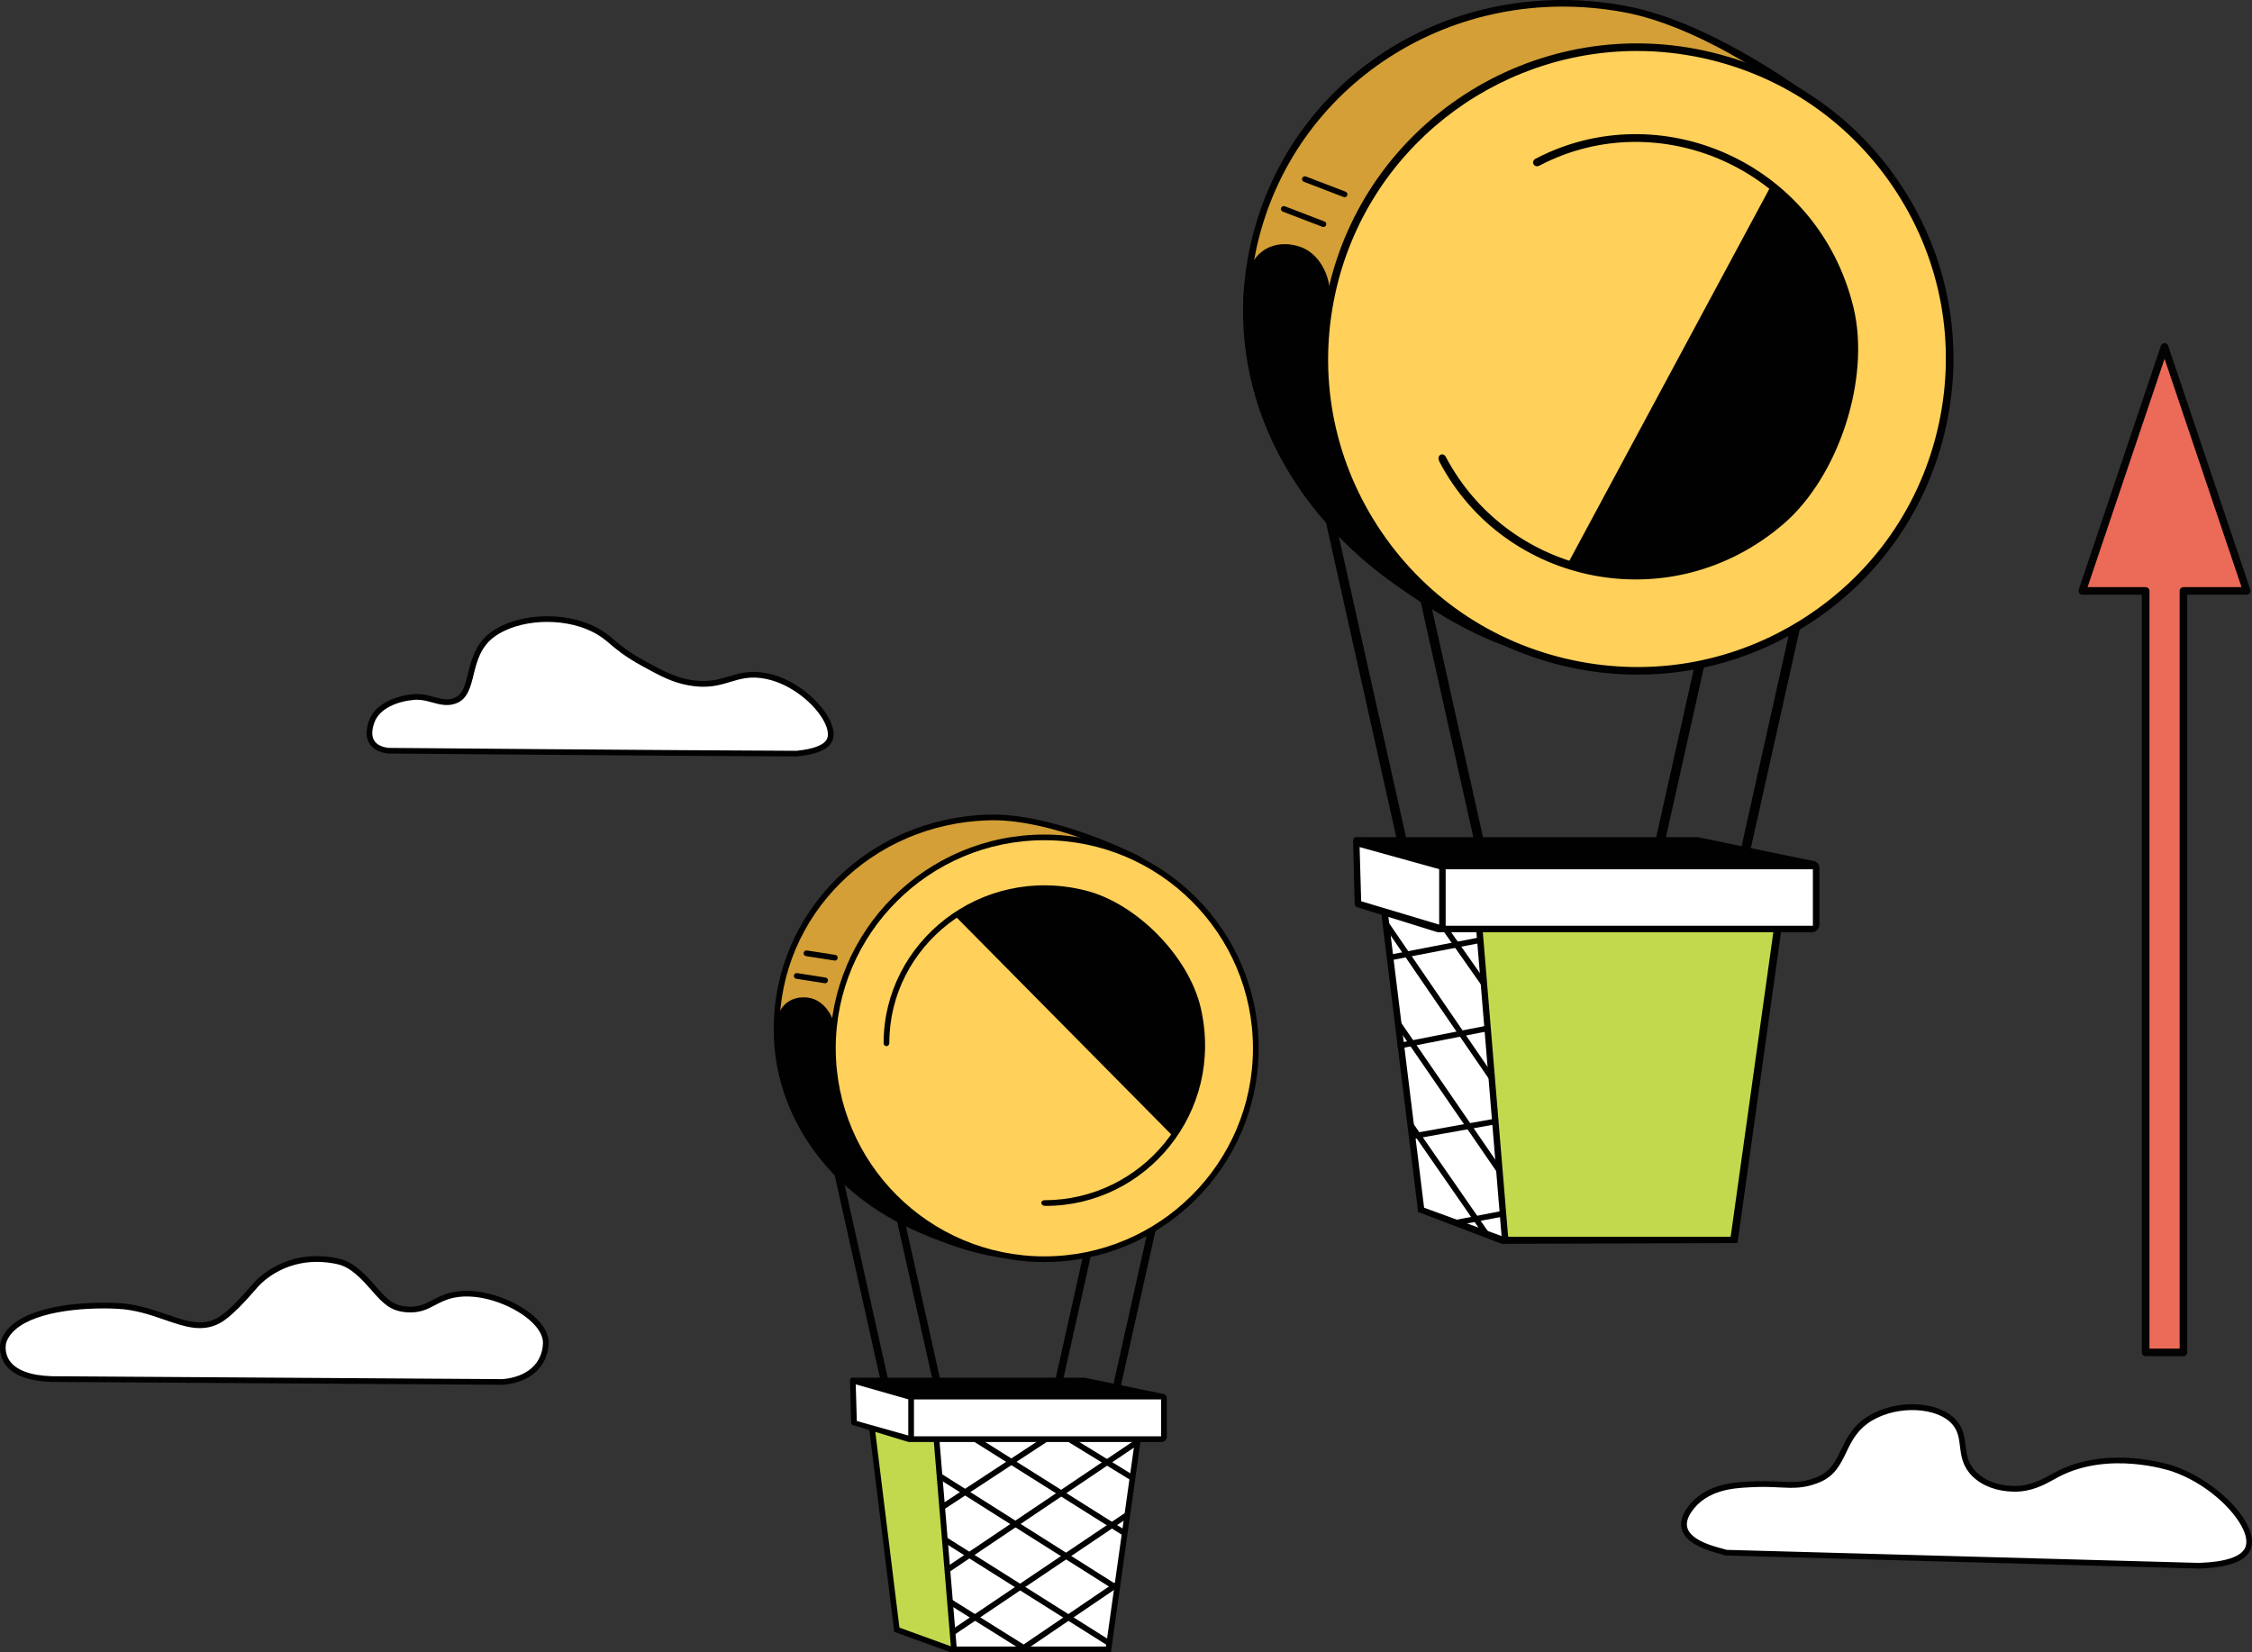 <svg width="169" height="124" viewBox="0 0 169 124" fill="none" xmlns="http://www.w3.org/2000/svg">
    <rect x="0" y="0" width="169" height="124" fill="#333333" stroke="none"/>
    <path d="M37.731 103.714C39.939 103.52 40.909 102.211 40.958 100.81C41.026 98.811 36.853 96.599 34.019 97.18C32.559 97.48 32.083 98.388 30.526 98.269C29.444 98.187 28.924 97.707 28.051 96.696C26.547 94.954 25.851 94.717 24.849 94.567C21.598 94.083 19.637 95.924 19.172 96.454C18.662 97.035 17.301 98.651 16.333 99.14C14.181 100.224 12.075 98.145 8.788 98.003C5.156 97.843 1.122 98.487 0.297 100.616C0.134 101.037 -0.188 103.375 3.888 103.496C15.166 103.568 26.45 103.641 37.731 103.714Z" fill="white"/>
    <path d="M37.741 103.926H37.731L3.883 103.708C2.112 103.655 0.923 103.193 0.351 102.329C-0.142 101.589 -0.001 100.785 0.096 100.538C0.974 98.269 5.166 97.63 8.798 97.789C10.225 97.852 11.435 98.271 12.5 98.639C13.941 99.137 15.079 99.532 16.236 98.948C17.09 98.518 18.294 97.136 18.874 96.471L19.012 96.311C19.378 95.892 21.387 93.833 24.883 94.353C25.907 94.506 26.642 94.731 28.216 96.555C29.065 97.538 29.543 97.978 30.545 98.056C31.397 98.121 31.894 97.86 32.472 97.559C32.882 97.344 33.347 97.1 33.981 96.972C36.04 96.55 38.597 97.54 39.958 98.685C40.781 99.377 41.201 100.115 41.176 100.817C41.13 102.179 40.206 103.711 37.753 103.926H37.741ZM7.784 98.194C4.674 98.194 1.212 98.832 0.491 100.693C0.423 100.87 0.314 101.509 0.705 102.094C1.19 102.825 2.291 103.234 3.89 103.282L37.724 103.5C39.563 103.336 40.694 102.327 40.747 100.802C40.766 100.243 40.388 99.607 39.679 99.011C38.396 97.93 35.992 96.993 34.063 97.39C33.488 97.509 33.071 97.727 32.666 97.939C32.059 98.259 31.484 98.559 30.509 98.484C29.352 98.394 28.796 97.891 27.889 96.838C26.38 95.091 25.739 94.917 24.817 94.781C21.542 94.293 19.674 96.209 19.332 96.599L19.194 96.756C18.597 97.441 17.357 98.866 16.428 99.336C15.108 100.001 13.835 99.558 12.357 99.048C11.319 98.687 10.14 98.281 8.776 98.22C8.454 98.201 8.121 98.194 7.784 98.194Z" fill="#010101"/>
    <path d="M90.161 77.246C90.161 86.028 85.968 94.282 77.164 94.282C75.354 94.282 73.27 94.101 69.052 92.293C62.965 89.684 58.277 84.225 58.277 77.246C58.277 68.465 65.417 61.585 74.219 61.346C78.241 61.237 83.331 63.412 85.228 64.358C87.414 65.45 90.161 70.478 90.161 77.246Z" fill="#D39F36"/>
    <path d="M77.164 94.495C75.385 94.495 73.287 94.341 68.966 92.489C62.241 89.61 58.063 83.768 58.063 77.247C58.063 68.456 65.157 61.377 74.214 61.133C78.843 61.005 84.675 63.846 85.325 64.168C87.754 65.38 90.374 70.723 90.374 77.247C90.374 85.832 86.291 94.495 77.164 94.495ZM74.519 61.557C74.42 61.557 74.323 61.559 74.226 61.561C65.405 61.801 58.493 68.69 58.493 77.249C58.493 83.597 62.571 89.288 69.136 92.1C73.384 93.919 75.432 94.072 77.164 94.072C85.995 94.072 89.947 85.624 89.947 77.252C89.947 70.227 87.074 65.523 85.133 64.555C84.507 64.24 78.998 61.557 74.519 61.557Z" fill="#010101"/>
    <path d="M60.665 74.873C61.929 75.049 62.776 76.543 62.654 77.583C62.535 78.609 62.768 79.301 63.309 82.761C63.909 86.597 67.465 89.184 67.846 89.489C69.925 91.158 71.983 91.495 71.946 92.61C71.924 93.247 72.06 92.593 71.461 92.828C70.942 93.031 67.603 92.005 64.474 89.44C61.182 86.742 60.561 85.341 59.573 83.246C58.144 80.211 58.164 78.265 58.36 76.494C58.481 75.405 59.452 74.703 60.665 74.873Z" fill="#010101"/>
    <path d="M61.921 73.789C61.909 73.789 61.899 73.789 61.887 73.787L59.754 73.453C59.638 73.434 59.558 73.325 59.577 73.209C59.596 73.093 59.706 73.013 59.822 73.03L61.955 73.364C62.071 73.383 62.151 73.492 62.132 73.608C62.115 73.714 62.025 73.789 61.921 73.789Z" fill="#010101"/>
    <path d="M62.652 72.088C62.64 72.088 62.63 72.088 62.618 72.085L60.486 71.754C60.369 71.734 60.289 71.626 60.309 71.51C60.328 71.393 60.437 71.314 60.554 71.33L62.686 71.662C62.803 71.681 62.883 71.79 62.863 71.906C62.846 72.013 62.757 72.088 62.652 72.088Z" fill="#010101"/>
    <path d="M70.934 106.8C70.803 106.8 70.686 106.71 70.655 106.577L66.834 89.478C66.8 89.326 66.897 89.174 67.05 89.14C67.203 89.106 67.356 89.203 67.389 89.355L71.21 106.454C71.245 106.606 71.147 106.758 70.995 106.792C70.975 106.797 70.956 106.8 70.934 106.8Z" fill="#010101"/>
    <path d="M66.588 104.848C66.457 104.848 66.341 104.759 66.309 104.626L62.488 87.527C62.454 87.375 62.551 87.222 62.704 87.188C62.857 87.154 63.01 87.251 63.044 87.404L66.865 104.502C66.899 104.655 66.802 104.807 66.649 104.841C66.629 104.846 66.608 104.848 66.588 104.848Z" fill="#010101"/>
    <path d="M83.466 105.887C83.446 105.887 83.424 105.885 83.402 105.88C83.249 105.846 83.153 105.694 83.186 105.541L87.007 88.443C87.041 88.29 87.194 88.194 87.347 88.228C87.5 88.261 87.597 88.414 87.563 88.566L83.742 105.665C83.713 105.796 83.597 105.887 83.466 105.887Z" fill="#010101"/>
    <path d="M78.691 107.411C78.672 107.411 78.65 107.408 78.628 107.404C78.475 107.37 78.378 107.217 78.412 107.065L82.233 89.966C82.267 89.814 82.42 89.717 82.573 89.751C82.726 89.785 82.823 89.937 82.789 90.09L78.968 107.188C78.941 107.321 78.822 107.411 78.691 107.411Z" fill="#010101"/>
    <path d="M71.354 123.776L67.302 122.307L65.034 103.914L78.293 107.532L71.577 123.684C71.565 123.708 71.417 123.815 71.354 123.776Z" fill="white"/>
    <path d="M129.501 116.523C141.331 116.85 153.158 117.177 164.987 117.503C167.809 117.419 168.503 116.685 168.699 116.197C169.34 114.597 166.38 111.333 163.022 110.207C162.705 110.101 158.199 108.656 154.398 110.643C153.59 111.064 152.595 111.756 151.122 111.732C150.802 111.727 149.252 111.7 148.175 110.643C146.845 109.339 147.709 107.913 146.646 106.723C145.402 105.329 142.396 105.247 140.424 106.396C138 107.807 138.636 110.2 136.384 111.079C134.657 111.754 133.8 111.248 131.253 111.405C130.334 111.461 128.026 111.49 126.765 113.329C125.074 115.788 129.383 116.385 129.501 116.523Z" fill="white"/>
    <path d="M164.995 117.716L129.402 116.734L129.368 116.695C129.318 116.678 129.208 116.649 129.109 116.622C128.371 116.424 126.644 115.962 126.241 114.873C126.054 114.369 126.169 113.81 126.583 113.208C127.838 111.381 130.026 111.26 131.076 111.199L131.234 111.19C132.212 111.129 132.93 111.165 133.566 111.194C134.558 111.243 135.274 111.279 136.302 110.875C137.362 110.461 137.731 109.694 138.158 108.809C138.58 107.93 139.058 106.938 140.312 106.207C142.433 104.973 145.528 105.147 146.805 106.577C147.348 107.187 147.428 107.848 147.506 108.489C147.591 109.188 147.671 109.847 148.323 110.488C148.978 111.132 149.973 111.497 151.125 111.516C152.329 111.538 153.217 111.044 153.93 110.652C154.056 110.582 154.18 110.515 154.299 110.452C158.214 108.407 162.894 109.936 163.091 110.002C165.456 110.795 167.875 112.76 168.714 114.575C169.018 115.228 169.081 115.816 168.899 116.274C168.542 117.167 167.23 117.651 164.995 117.716ZM129.56 116.312L164.995 117.29C167.002 117.23 168.219 116.825 168.503 116.116C168.642 115.77 168.581 115.301 168.329 114.756C167.652 113.295 165.539 111.274 162.957 110.408C162.768 110.345 158.256 108.869 154.5 110.832C154.384 110.892 154.265 110.957 154.141 111.028C153.382 111.446 152.433 111.966 151.123 111.947C149.861 111.925 148.762 111.519 148.027 110.798C147.268 110.052 147.171 109.254 147.086 108.547C147.013 107.945 146.943 107.376 146.489 106.868C145.356 105.6 142.462 105.462 140.533 106.582C139.391 107.248 138.964 108.138 138.549 109C138.102 109.926 137.68 110.802 136.465 111.279C135.349 111.715 134.594 111.678 133.551 111.628C132.928 111.596 132.222 111.562 131.268 111.62L131.108 111.63C130.125 111.686 128.078 111.799 126.942 113.452C126.612 113.934 126.513 114.364 126.649 114.73C126.976 115.613 128.553 116.034 129.225 116.213C129.393 116.257 129.495 116.283 129.56 116.312Z" fill="#010101"/>
    <path d="M65.397 106.146L67.302 122.309L71.56 123.833L70.929 107.489L65.397 106.146Z" fill="#C3D94D"/>
    <path d="M71.388 123.998C71.339 123.998 71.301 123.986 71.269 123.973L67.106 122.463L64.784 103.625L78.586 107.39L71.771 123.78C71.723 123.877 71.577 123.956 71.49 123.983C71.451 123.995 71.417 123.998 71.388 123.998ZM67.499 122.151L71.39 123.562C71.393 123.56 71.395 123.56 71.4 123.557L78.004 107.673L65.286 104.203L67.499 122.151Z" fill="#010101"/>
    <path d="M83.183 123.785H71.591L70.177 106.795H85.565L83.183 123.785Z" fill="white"/>
    <path d="M83.368 123.998H71.393L69.944 106.582H85.811L83.368 123.998ZM71.788 123.569H82.996L85.321 107.006H70.41L71.788 123.569Z" fill="#010101"/>
    <path d="M79.429 107.131L70.58 112.938L70.815 113.293L79.663 107.487L79.429 107.131Z" fill="#010101"/>
    <path d="M85.253 108.02L70.985 117.629L71.224 117.982L85.492 108.373L85.253 108.02Z" fill="#010101"/>
    <path d="M84.506 113.487L71.438 122.293L71.677 122.646L84.745 113.839L84.506 113.487Z" fill="#010101"/>
    <path d="M83.756 118.696L76.63 123.541L76.87 123.893L83.997 119.048L83.756 118.696Z" fill="#010101"/>
    <path d="M75.43 104.801L75.206 105.164L84.88 111.102L85.104 110.739L75.43 104.801Z" fill="#010101"/>
    <path d="M71.772 106.857L71.544 107.217L84.282 115.239L84.51 114.878L71.772 106.857Z" fill="#010101"/>
    <path d="M70.703 110.64L70.475 111L83.426 119.195L83.654 118.836L70.703 110.64Z" fill="#010101"/>
    <path d="M71.364 120.001L71.137 120.361L76.627 123.799L76.854 123.438L71.364 120.001Z" fill="#010101"/>
    <path d="M70.985 115.343L70.757 115.703L83.182 123.533L83.41 123.173L70.985 115.343Z" fill="#010101"/>
    <path d="M68.515 104.717L64.039 103.391H81.388L87.322 104.617L68.515 104.717Z" fill="#010101"/>
    <path d="M59.774 56.555C61.562 56.383 62.127 55.904 62.285 55.466C62.775 54.113 60.142 51.064 57.153 50.675C55.004 50.394 54.262 51.693 51.695 51.219C50.494 50.996 49.623 50.52 48.31 49.803C45.945 48.511 45.935 47.894 44.489 47.19C42.061 46.009 38.718 46.321 36.956 47.626C34.846 49.187 35.756 52.018 34.118 52.599C33.106 52.957 32.233 52.206 31.061 52.308C29.889 52.41 28.332 52.925 27.895 54.159C27.138 56.298 29.205 56.337 29.205 56.337C29.205 56.337 50.273 56.519 59.774 56.555Z" fill="white"/>
    <path d="M59.784 56.769H59.774C50.383 56.733 29.412 56.553 29.201 56.551C29.16 56.551 28.223 56.524 27.76 55.856C27.454 55.419 27.433 54.823 27.692 54.088C28.151 52.795 29.723 52.21 31.042 52.094C31.605 52.045 32.11 52.181 32.554 52.302C33.09 52.447 33.551 52.573 34.046 52.396C34.728 52.154 34.902 51.438 35.126 50.533C35.37 49.541 35.674 48.307 36.829 47.452C38.731 46.047 42.21 45.841 44.585 46.998C45.276 47.334 45.652 47.653 46.086 48.021C46.589 48.447 47.161 48.931 48.415 49.616C49.713 50.325 50.57 50.792 51.737 51.01C53.064 51.254 53.891 51.005 54.692 50.765C55.405 50.55 56.142 50.327 57.183 50.465C59.367 50.751 61.252 52.338 62.079 53.693C62.516 54.407 62.661 55.063 62.487 55.539C62.242 56.215 61.361 56.616 59.794 56.769H59.784ZM31.28 52.512C31.212 52.512 31.144 52.515 31.076 52.522C29.89 52.626 28.483 53.129 28.092 54.233C27.881 54.831 27.886 55.295 28.107 55.614C28.444 56.103 29.196 56.125 29.206 56.127C29.415 56.13 50.368 56.309 59.764 56.345C61.106 56.215 61.907 55.888 62.084 55.397C62.21 55.048 62.074 54.509 61.713 53.916C60.912 52.604 59.08 51.143 57.125 50.889C56.174 50.765 55.514 50.964 54.813 51.174C53.964 51.431 53.083 51.694 51.654 51.431C50.419 51.203 49.539 50.722 48.207 49.993C46.914 49.287 46.3 48.766 45.807 48.35C45.378 47.987 45.038 47.699 44.395 47.385C42.151 46.293 38.869 46.477 37.083 47.801C36.052 48.563 35.781 49.667 35.54 50.639C35.307 51.588 35.087 52.486 34.189 52.803C33.568 53.023 32.995 52.868 32.44 52.718C32.069 52.616 31.688 52.512 31.28 52.512Z" fill="#010101"/>
    <path d="M64.17 103.586L68.357 104.9L68.447 108.041L67.465 107.642L64.17 106.816V103.586Z" fill="white"/>
    <path d="M87.046 108.005H68.375V104.811H87.121C87.247 104.811 87.349 104.912 87.349 105.038V107.702C87.349 107.869 87.213 108.005 87.046 108.005Z" fill="white"/>
    <path d="M87.216 104.595H68.305L64.149 103.419C64.122 103.412 64.032 103.383 63.998 103.383C63.879 103.383 63.792 103.468 63.792 103.586L63.872 106.756C63.872 106.795 63.884 106.831 63.901 106.863C63.918 106.892 63.94 106.918 63.969 106.938L68.069 108.184C68.13 108.201 68.186 108.218 68.186 108.218C68.188 108.218 87.169 108.218 87.169 108.218C87.385 108.218 87.562 108.041 87.562 107.826V104.944C87.565 104.752 87.407 104.595 87.216 104.595ZM64.219 103.893L68.161 105.014V107.731L64.299 106.642L64.219 103.893ZM87.135 107.792H68.588V105.023H87.135V107.792Z" fill="#010101"/>
    <path d="M78.37 94.5C87.134 94.5 94.239 87.414 94.239 78.672C94.239 69.93 87.134 62.844 78.37 62.844C69.606 62.844 62.501 69.93 62.501 78.672C62.501 87.414 69.606 94.5 78.37 94.5Z" fill="#FFD05A"/>
    <path d="M78.372 94.713C69.505 94.713 62.29 87.516 62.29 78.672C62.29 69.828 69.505 62.631 78.372 62.631C87.24 62.631 94.455 69.828 94.455 78.672C94.455 87.516 87.24 94.713 78.372 94.713ZM78.372 63.057C69.74 63.057 62.717 70.062 62.717 78.672C62.717 87.282 69.74 94.287 78.372 94.287C87.004 94.287 94.028 87.282 94.028 78.672C94.028 70.062 87.004 63.057 78.372 63.057Z" fill="#010101"/>
    <path d="M86.328 69.932C85.556 69.16 83.07 66.895 78.656 66.699C75.573 66.561 72.371 68.313 71.927 68.584L71.883 68.538L71.677 68.742L88.019 85.262L88.225 85.058L88.162 84.996C89.287 83.391 89.85 81.91 90.144 79.616C90.784 74.588 86.995 70.6 86.328 69.932Z" fill="#010101"/>
    <path d="M81.461 66.828C73.579 64.851 66.311 70.731 66.311 78.278C66.311 78.579 66.74 78.608 66.74 78.252C66.74 70.987 73.766 65.335 81.352 67.239C85.076 68.173 88.858 72.052 89.703 75.788C91.411 83.346 85.663 90.073 78.373 90.073C78.072 90.073 78.031 90.499 78.472 90.499C85.996 90.499 91.901 83.472 90.113 75.655C89.227 71.798 85.309 67.793 81.461 66.828Z" fill="#010101"/>
    <path d="M140.038 28.54C137.299 41.229 128.667 51.855 115.943 49.123C113.327 48.561 110.372 47.651 104.839 43.731C96.855 38.074 91.786 28.728 93.965 18.645C96.704 5.955 109.169 -1.771 121.962 0.615C127.809 1.706 134.485 6.43 136.933 8.385C139.75 10.638 142.151 18.759 140.038 28.54Z" fill="#D39F36"/>
    <path d="M115.877 49.289C113.308 48.738 110.324 47.862 104.656 43.847C95.838 37.597 91.764 28.004 93.797 18.579C96.539 5.875 108.856 -2.009 122.017 0.447C128.747 1.701 136.29 7.47 137.127 8.14C140.259 10.645 142.379 19.182 140.344 28.607C137.67 41.014 129.065 52.123 115.877 49.289ZM122.328 1.011C122.185 0.98 122.044 0.953 121.903 0.926C109.079 -1.467 96.944 6.347 94.273 18.712C92.293 27.886 96.413 37.374 105.023 43.474C110.593 47.421 113.504 48.278 116.01 48.815C128.771 51.554 137.117 40.573 139.73 28.474C141.921 18.325 139.237 10.635 136.734 8.631C135.928 7.988 128.8 2.4 122.328 1.011Z" fill="#010101"/>
    <path d="M97.629 18.545C99.402 19.194 100.159 21.614 99.659 23.08C99.167 24.525 99.817 23.005 99.518 28.176C99.188 33.907 103.521 38.746 103.977 39.308C106.462 42.366 108.468 44.063 109.997 45.151C110.766 45.698 111.006 46.378 110.069 46.531C109.254 46.664 102.842 42.87 99.121 38.19C95.205 33.27 94.448 31.104 93.97 27.717C93.327 23.153 92.956 22.674 93.795 20.174C94.305 18.637 95.928 17.926 97.629 18.545Z" fill="#010101"/>
    <path d="M99.319 17.036C99.292 17.036 99.268 17.032 99.241 17.022L96.264 15.88C96.155 15.838 96.099 15.715 96.141 15.604C96.184 15.495 96.305 15.439 96.417 15.48L99.394 16.622C99.503 16.664 99.559 16.787 99.518 16.898C99.486 16.983 99.404 17.036 99.319 17.036Z" fill="#010101"/>
    <path d="M100.904 14.8C100.877 14.8 100.853 14.795 100.826 14.786L97.849 13.643C97.74 13.602 97.684 13.479 97.725 13.367C97.767 13.259 97.891 13.203 98.002 13.244L100.979 14.386C101.088 14.427 101.144 14.551 101.103 14.662C101.071 14.749 100.991 14.8 100.904 14.8Z" fill="#010101"/>
    <path d="M111.959 67.8C111.797 67.8 111.649 67.687 111.612 67.522L105.962 42.247C105.918 42.056 106.04 41.864 106.231 41.823C106.423 41.78 106.615 41.901 106.656 42.092L112.304 67.367C112.347 67.558 112.226 67.749 112.034 67.791C112.01 67.798 111.984 67.8 111.959 67.8Z" fill="#010101"/>
    <path d="M105.535 64.918C105.372 64.918 105.224 64.804 105.188 64.639L99.54 39.364C99.496 39.173 99.618 38.982 99.809 38.941C100.001 38.897 100.193 39.018 100.234 39.209L105.882 64.484C105.926 64.675 105.804 64.867 105.613 64.908C105.586 64.915 105.559 64.918 105.535 64.918Z" fill="#010101"/>
    <path d="M130.48 66.451C130.453 66.451 130.429 66.448 130.402 66.441C130.211 66.397 130.089 66.209 130.133 66.018L135.781 40.742C135.824 40.551 136.014 40.43 136.205 40.474C136.397 40.517 136.518 40.706 136.475 40.897L130.827 66.172C130.79 66.339 130.642 66.451 130.48 66.451Z" fill="#010101"/>
    <path d="M123.421 68.707C123.395 68.707 123.37 68.704 123.344 68.697C123.152 68.653 123.031 68.465 123.074 68.273L128.722 42.998C128.766 42.807 128.955 42.686 129.147 42.73C129.338 42.773 129.46 42.962 129.416 43.153L123.768 68.428C123.732 68.593 123.586 68.707 123.421 68.707Z" fill="#010101"/>
    <path d="M112.575 92.962L106.587 90.789L103.234 63.6L122.835 68.948L112.907 92.824C112.888 92.86 112.672 93.018 112.575 92.962Z" fill="white"/>
    <path d="M112.73 93.348C112.73 93.348 112.536 93.285 112.451 93.254L106.423 90.955L102.987 63.107L123.337 68.741L113.427 92.992C113.354 93.138 112.961 93.29 112.832 93.331C112.779 93.351 112.73 93.348 112.73 93.348ZM106.871 90.635L112.789 92.801C112.793 92.799 122.403 69.162 122.403 69.162L103.604 64.032L106.871 90.635Z" fill="#010101"/>
    <path d="M112.142 83.96L105.856 85.084L105.932 85.503L112.217 84.38L112.142 83.96Z" fill="#010101"/>
    <path d="M111.116 70.331L104.11 71.684L104.192 72.102L111.197 70.749L111.116 70.331Z" fill="#010101"/>
    <path d="M112.668 90.886L109.107 91.574L109.189 91.992L112.75 91.305L112.668 90.886Z" fill="#010101"/>
    <path d="M111.669 76.952L104.848 78.293L104.93 78.711L111.752 77.37L111.669 76.952Z" fill="#010101"/>
    <path d="M104.554 63.767L104.204 64.012L111.24 74.036L111.59 73.792L104.554 63.767Z" fill="#010101"/>
    <path d="M104.16 69.162L103.808 69.402L111.815 81.084L112.168 80.844L104.16 69.162Z" fill="#010101"/>
    <path d="M105.025 76.574L104.673 76.814L112.382 88.031L112.734 87.79L105.025 76.574Z" fill="#010101"/>
    <path d="M105.999 84.232L105.647 84.475L111.384 92.751L111.735 92.509L105.999 84.232Z" fill="#010101"/>
    <path d="M110.939 68.17L112.926 93.026H130.062L133.407 68.847L110.939 68.17Z" fill="#C3D94D"/>
    <path d="M130.339 93.29L112.786 93.348C112.755 93.348 112.73 93.323 112.728 93.294L110.612 67.71C110.61 67.676 110.637 67.644 110.671 67.647L133.905 67.695C133.941 67.695 133.968 67.727 133.963 67.763L130.397 93.239C130.392 93.268 130.368 93.29 130.339 93.29ZM113.228 92.813H129.827C129.856 92.813 129.883 92.791 129.885 92.762L133.333 68.138C133.337 68.102 133.311 68.07 133.274 68.07H111.185C111.151 68.07 111.122 68.099 111.127 68.133L113.172 92.757C113.17 92.789 113.196 92.813 113.228 92.813Z" fill="#010101"/>
    <path d="M108.381 64.786L101.765 62.826H127.408L136.183 64.639L108.381 64.786Z" fill="#010101"/>
    <path d="M101.959 63.117L108.148 65.06L108.284 69.702L106.831 69.111L101.959 67.891V63.117Z" fill="white"/>
    <path d="M135.918 69.647H108.174V64.926H135.993C136.12 64.926 136.221 65.027 136.221 65.153V69.344C136.221 69.509 136.086 69.647 135.918 69.647Z" fill="white"/>
    <path d="M136.025 64.61H108.07L102.024 62.882C101.985 62.87 101.818 62.826 101.764 62.826C101.621 62.826 101.541 62.942 101.541 63.117L101.66 67.801C101.66 67.859 101.677 67.913 101.704 67.959C101.728 68.002 101.762 68.041 101.805 68.07L107.725 69.912C107.815 69.936 107.895 69.962 107.897 69.962C107.9 69.962 135.957 69.962 135.957 69.962C136.277 69.962 136.537 69.703 136.537 69.384V65.123C136.539 64.84 136.309 64.61 136.025 64.61ZM102.031 63.572L108.002 65.227V69.389L102.15 67.637L102.031 63.572ZM136.049 69.474H108.489V65.239H136.047V69.474H136.049Z" fill="#010101"/>
    <path d="M122.846 50.338C135.801 50.338 146.304 39.862 146.304 26.94C146.304 14.018 135.801 3.543 122.846 3.543C109.891 3.543 99.389 14.018 99.389 26.94C99.389 39.862 109.891 50.338 122.846 50.338Z" fill="#FFD05A"/>
    <path d="M122.893 50.63C121.217 50.63 119.528 50.451 117.849 50.09C111.651 48.76 106.34 45.098 102.9 39.784C99.46 34.47 98.3 28.138 99.634 21.955C102.39 9.19 115.042 1.04 127.842 3.789C134.041 5.12 139.351 8.781 142.791 14.095C146.232 19.409 147.391 25.742 146.057 31.925C144.723 38.107 141.052 43.404 135.724 46.836C131.84 49.338 127.41 50.63 122.893 50.63ZM122.842 3.826C112.162 3.826 102.531 11.25 100.195 22.076C98.892 28.111 100.022 34.291 103.38 39.477C106.738 44.663 111.92 48.234 117.97 49.534C124.021 50.833 130.217 49.706 135.416 46.357C140.615 43.008 144.196 37.839 145.499 31.804C146.802 25.769 145.671 19.588 142.314 14.403C138.956 9.217 133.774 5.645 127.723 4.346C126.086 3.995 124.453 3.826 122.842 3.826Z" fill="#010101"/>
    <path d="M137.355 33.919C138.066 32.573 140.069 28.336 138.512 22.386C137.423 18.228 133.764 14.691 133.216 14.214L133.257 14.136L132.9 13.945L117.556 42.487L117.912 42.678L117.971 42.57C120.581 43.404 122.791 43.545 125.979 42.988C132.968 41.766 136.739 35.083 137.355 33.919Z" fill="#010101"/>
    <path d="M139.094 23.076C136.445 12.152 124.523 7.047 115.234 11.913C114.863 12.107 115.105 12.649 115.542 12.421C124.48 7.736 135.965 12.692 138.514 23.206C139.766 28.368 137.43 35.499 133.378 38.94C125.181 45.904 113.198 43.206 108.497 34.282C108.303 33.914 107.752 34.137 108.036 34.679C112.888 43.889 125.343 46.584 133.805 39.354C137.985 35.785 140.387 28.407 139.094 23.076Z" fill="#010101"/>
    <g opacity="0.96">
        <path d="M168.609 44.349L165.523 35.192L162.438 26.033L159.352 35.192L156.266 44.349H161.018V101.493H163.857V44.349H168.609Z" fill="#F26C5A"/>
        <path d="M163.857 101.779H161.019C160.861 101.779 160.732 101.651 160.732 101.493V44.632H156.264C156.171 44.632 156.086 44.589 156.033 44.513C155.98 44.438 155.965 44.344 155.994 44.257L162.166 25.944C162.205 25.827 162.314 25.75 162.435 25.75C162.557 25.75 162.666 25.827 162.705 25.944L168.877 44.257C168.906 44.344 168.891 44.438 168.838 44.513C168.784 44.589 168.697 44.632 168.607 44.632H164.139V101.493C164.141 101.651 164.015 101.779 163.857 101.779ZM161.302 101.21H163.571V44.349C163.571 44.192 163.699 44.063 163.857 44.063H168.214L162.438 26.926L156.661 44.063H161.019C161.176 44.063 161.305 44.192 161.305 44.349V101.21H161.302Z" fill="#010101"/>
    </g>
</svg>
